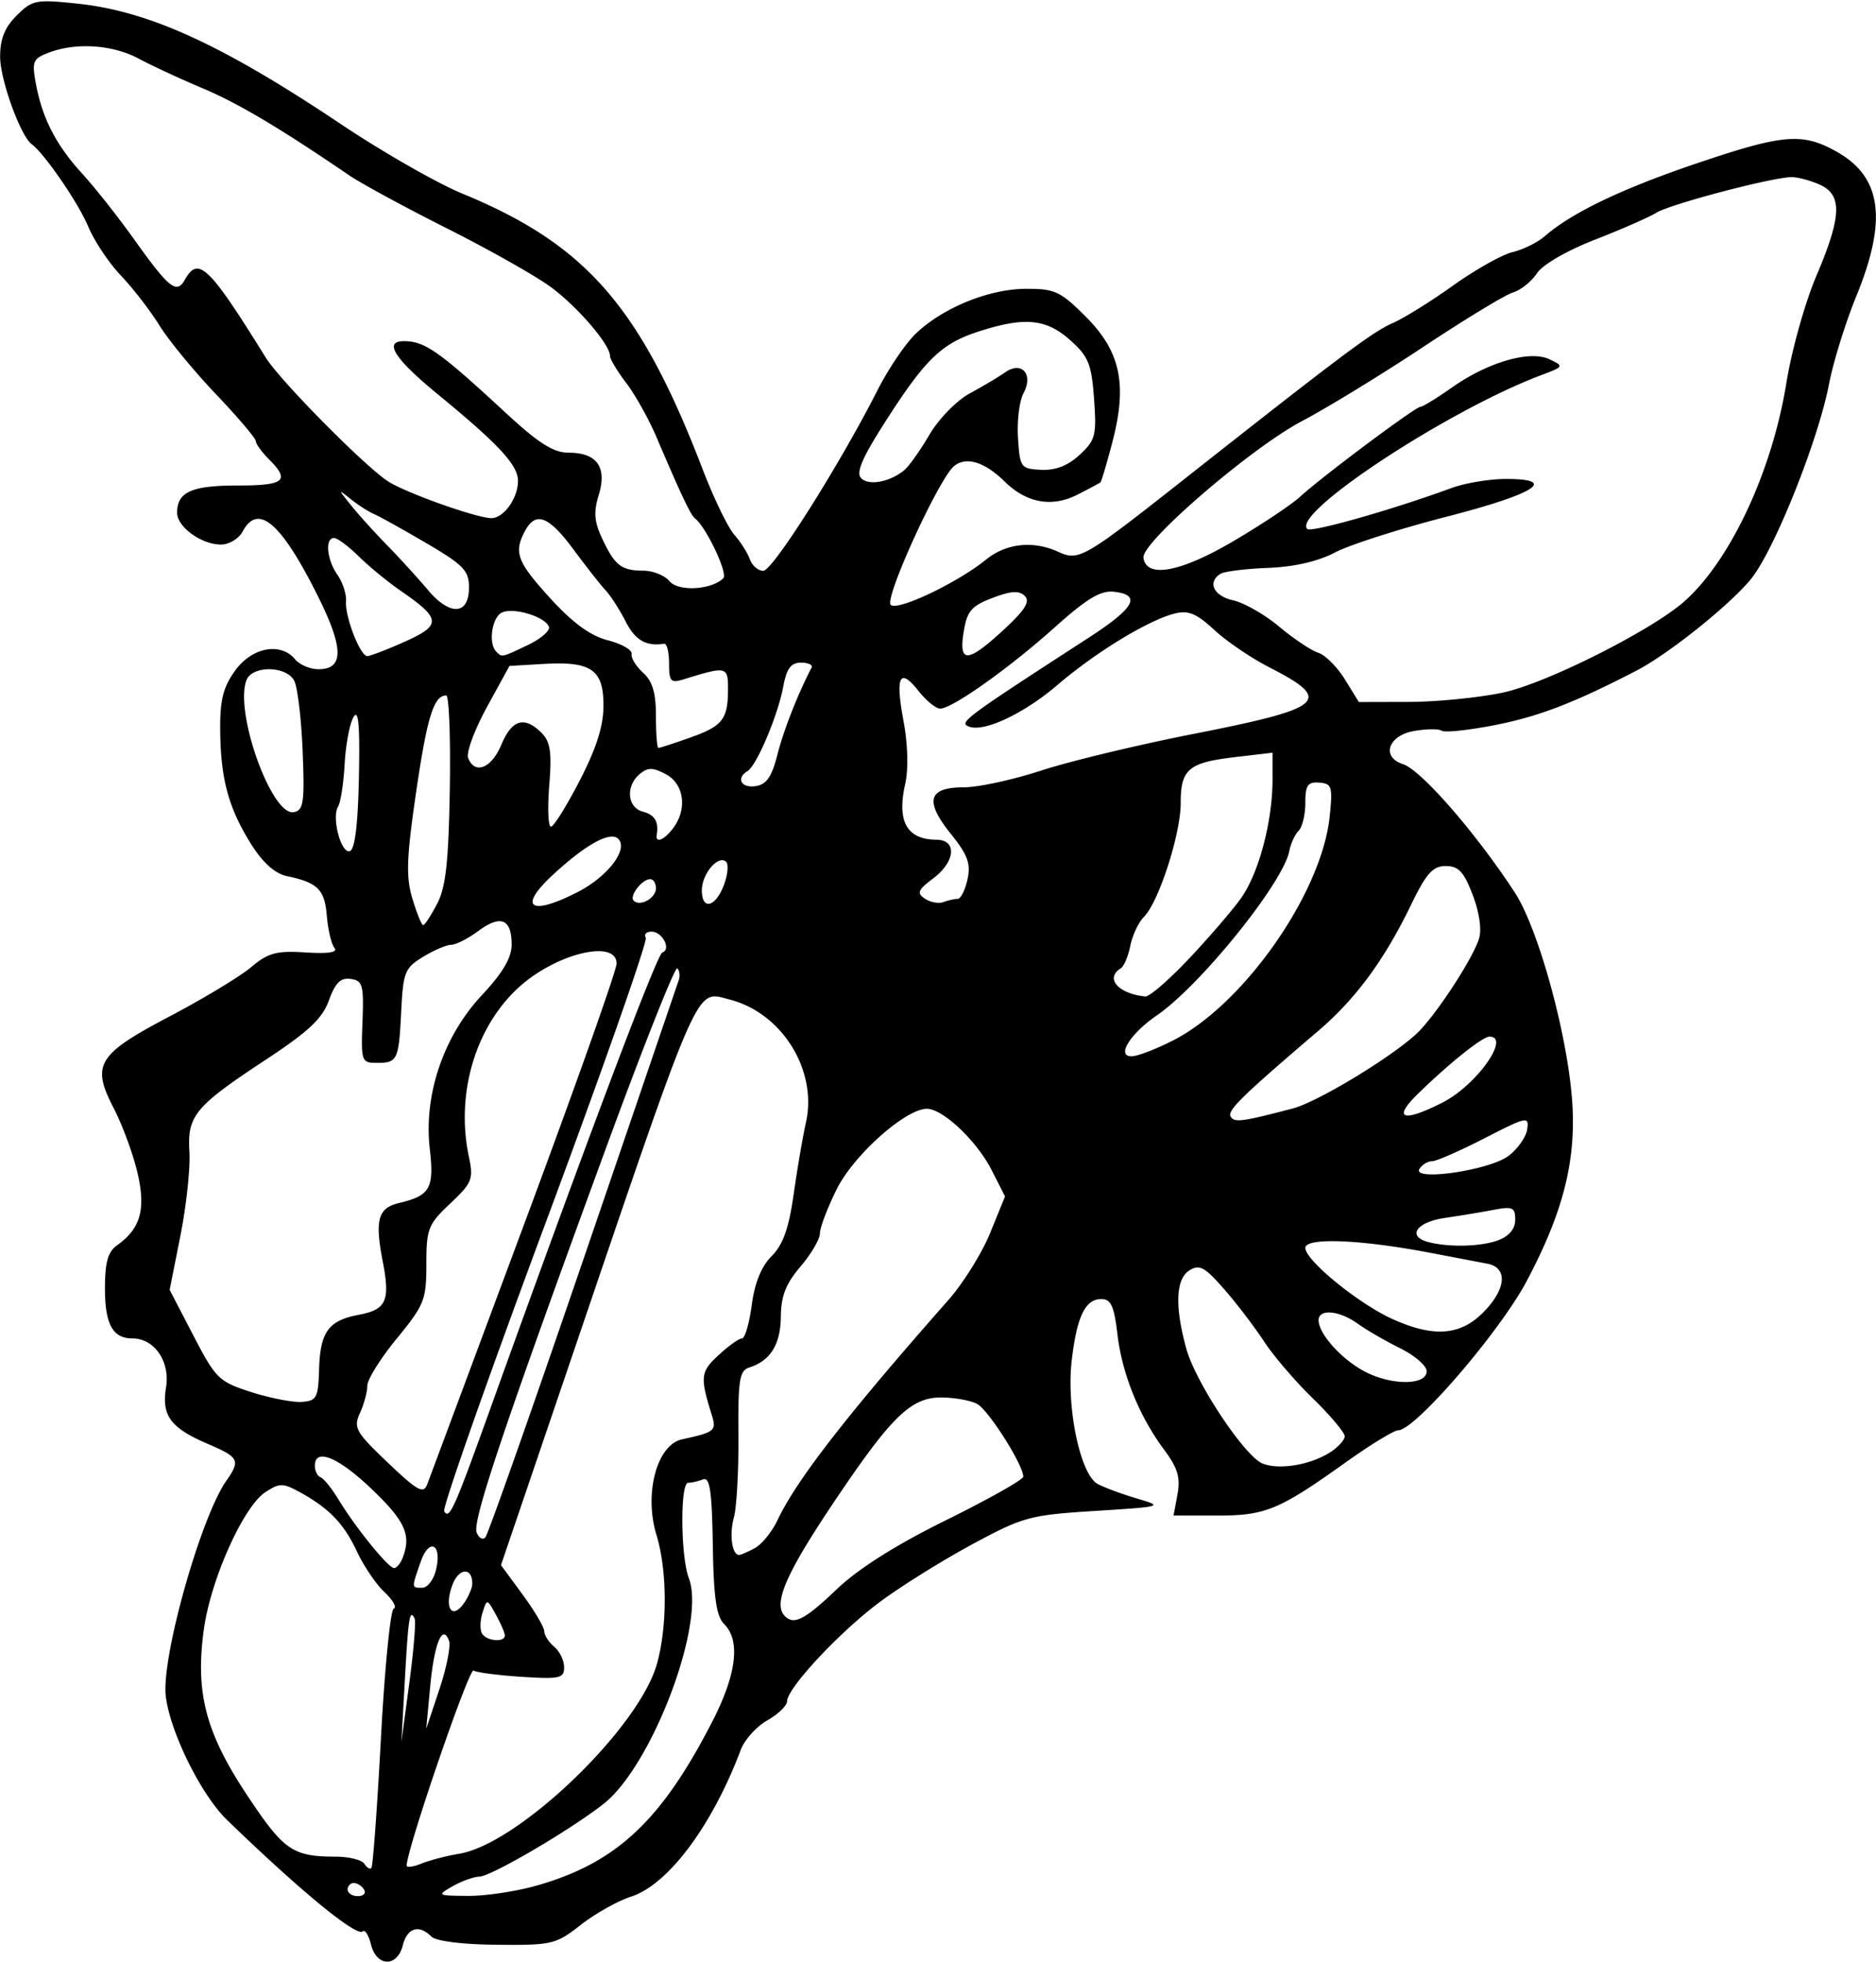 <?xml version="1.0"?>
<svg xmlns="http://www.w3.org/2000/svg" width="268.125" height="280.313" viewBox="0 0 268.125 280.313">
  <path d="M53.025 277.858c-.339-1.35-.873-2.197-1.187-1.883-.845.845-9.032-5.88-19.422-15.953-3.692-3.58-8.127-12.566-8.723-17.678-.643-5.514 4.993-25.532 8.666-30.775 2.026-2.893 1.806-3.333-2.607-5.224-5.396-2.313-6.68-4.045-6.018-8.122.597-3.678-1.67-6.973-4.797-6.973-2.828 0-3.937-2.019-3.937-7.166 0-3.705.425-5.217 1.726-6.14 3.384-2.402 4.152-5.164 2.903-10.444-.63-2.664-2.15-6.783-3.38-9.153-3.231-6.236-2.35-7.675 8.053-13.144 4.79-2.519 10.005-5.669 11.587-7 2.444-2.056 3.615-2.373 7.791-2.108 3.244.205 4.647-.012 4.125-.638-.435-.522-.927-2.589-1.095-4.593-.315-3.773-1.289-4.743-5.694-5.67-1.691-.355-3.434-1.899-5.069-4.489-3.25-5.147-4.392-9.28-4.474-16.174-.053-4.45.387-6.26 2.106-8.672 2.403-3.368 6.523-4.153 8.608-1.64.642.773 2.142 1.406 3.333 1.406 3.655 0 3.623-3.01-.109-10.484-5.22-10.453-8.533-13.297-10.724-9.204-.551 1.032-1.949 1.876-3.105 1.876-2.8 0-6.27-2.52-6.27-4.554 0-2.953 2.069-3.884 8.625-3.884 6.76 0 7.573-.678 4.5-3.75-1.03-1.031-1.874-2.198-1.874-2.592 0-.395-2.572-3.42-5.715-6.723s-6.778-7.726-8.078-9.83c-1.3-2.103-3.77-5.3-5.49-7.105-1.72-1.805-3.828-4.969-4.687-7.031-1.39-3.34-6.26-10.43-8.068-11.745C2.938 19.444.04 11.44.02 8.161.006 5.586.656 3.947 2.373 2.23 4.603-.002 5.12-.104 11.045.518 21.302 1.595 31.73 6.362 48.75 17.754c5.93 3.97 13.734 8.432 17.344 9.917 17.668 7.271 25.41 16.15 34.321 39.36 1.584 4.125 3.622 8.344 4.53 9.375.908 1.031 1.911 2.614 2.23 3.516.318.902 1.184 1.64 1.923 1.64 1.337 0 10.871-15.075 16.313-25.794 1.567-3.086 4.05-6.747 5.516-8.135 3.897-3.687 10.433-6.339 15.68-6.362 4.15-.02 4.95.352 8.583 3.985 4.964 4.964 5.96 9.672 3.791 17.933-.799 3.043-1.564 5.626-1.701 5.74-.137.114-1.616.903-3.288 1.753-3.654 1.858-7.278 1.202-10.415-1.884-2.855-2.81-5.509-3.615-7.224-2.191-2.184 1.812-9.983 18.888-9.052 19.82.939.938 9.522-3.134 13.63-6.465 2.875-2.331 6.73-2.748 10.313-1.116 2.972 1.355 3.568 1.01 18.377-10.665 22.137-17.45 26.65-20.826 29.435-22.017 1.518-.649 5.381-3.05 8.586-5.337 3.204-2.287 7.05-4.448 8.545-4.803 1.496-.355 3.563-1.376 4.594-2.27 3.874-3.357 10.922-6.743 21.538-10.347 12.55-4.26 15.268-4.493 20.191-1.726 6.437 3.618 7.264 9.712 2.8 20.644-1.549 3.791-3.3 9.425-3.891 12.519-1.554 8.124-7.886 23.922-11.2 27.943-3.08 3.734-11.786 10.691-16.313 13.033-8.848 4.578-13.856 6.514-20.05 7.75-3.808.76-7.316 1.14-7.795.845-.478-.296-2.32-.266-4.09.066-3.606.676-4.556 3.719-1.468 4.7 2.58.818 10.405 9.79 15.986 18.328 3.285 5.024 7.352 19.58 8.164 29.217.738 8.748-1.115 16.293-6.473 26.367-3.863 7.262-15.945 21.282-18.34 21.282-.596 0-3.988 2.073-7.539 4.606-9.528 6.799-11.426 7.582-18.39 7.582h-6.183l.562-3.047c.44-2.381.029-3.764-1.883-6.328-3.585-4.81-6.031-10.85-6.7-16.544-.473-4.02-.93-5.019-2.303-5.019-2.29 0-3.49 2.487-4.228 8.772-.788 6.71 1.23 16.324 3.706 17.649.974.521 3.516 1.462 5.648 2.09 3.794 1.116 3.666 1.154-6 1.762-9.364.59-10.276.838-17.6 4.786-4.248 2.29-10.178 5.991-13.179 8.224-5.747 4.278-13.247 12.309-13.257 14.196-.003.613-1.273 1.836-2.82 2.717-1.55.88-3.26 2.78-3.802 4.218-4.089 10.85-10.354 19.241-15.653 20.963-1.925.626-5.175 2.45-7.221 4.052-3.548 2.779-4.108 2.911-11.985 2.837-4.943-.047-8.702-.518-9.357-1.172-1.774-1.775-3.454-1.26-4.084 1.25-.794 3.165-3.743 3.093-4.547-.11zM52.03 270c-.318-.516-.976-.938-1.461-.938-.486 0-.883.422-.883.938s.658.938 1.462.938c.804 0 1.2-.422.882-.938zm24.7-.574c11.392-3.25 17.82-9.27 25.125-23.534 3.413-6.665 3.992-11.473 1.662-13.803-1.14-1.14-1.52-3.758-1.64-11.327-.126-7.768-.423-9.744-1.408-9.366-.686.263-1.636.479-2.11.479-1.168 0-1.094 10.514.098 13.648 2.447 6.435-5.267 26.811-12.208 32.247-4.814 3.77-16.058 10.35-17.753 10.388-.806.019-2.52.636-3.81 1.373-2.276 1.301-2.212 1.341 2.2 1.373 2.499.019 6.928-.647 9.844-1.478zm-22.284-21.084c.536-10.002 1.36-18.322 1.831-18.49.471-.166-.123-1.221-1.32-2.343-1.197-1.122-2.966-3.728-3.93-5.79-1.882-4.022-3.996-6.215-8.209-8.518-2.395-1.31-2.866-1.306-4.91.033-3.108 2.037-7.759 12.385-8.756 19.485-1.277 9.088.215 14.837 6.185 23.825 5.237 7.885 6.462 8.733 12.654 8.756 1.903.007 3.738.462 4.078 1.012.34.55.794.824 1.01.608.216-.216.83-8.576 1.367-18.578zm11.178 16.544c8.5-1.414 25.678-17.902 28.27-27.136 1.507-5.37 1.475-13.373-.075-18.448-1.798-5.888.074-12.86 3.66-13.635 4.657-1.007 4.944-1.237 4.27-3.413-1.717-5.532-1.642-6.217.943-8.612 1.42-1.316 2.926-2.392 3.35-2.392.422 0 1.053-2.15 1.401-4.778.42-3.163 1.38-5.523 2.842-6.985 1.627-1.627 2.455-3.952 3.147-8.832.517-3.644 1.306-8.255 1.753-10.246 1.685-7.498-3.438-15.713-10.979-17.605-4.9-1.23-3.908-3.499-23.025 52.69l-9.578 28.15 3.081 4.194c1.695 2.306 3.092 4.669 3.105 5.25.012.582.655 1.583 1.429 2.224.773.642 1.406 1.958 1.406 2.923 0 1.575-.624 1.716-6.062 1.367-3.334-.215-6.43-.617-6.88-.895-.645-.399-9.558 25.581-9.558 27.862 0 .318.95.192 2.11-.28 1.16-.471 3.585-1.103 5.39-1.403zm-6.369-33.62c-.702-1.41-.89-.223-1.39 8.734l-.495 8.906 1.133-8.437c.624-4.64.962-8.782.752-9.203zm4.922 3.187c-.924-2.508-2.11.35-2.688 6.484l-.575 6.094 1.877-5.625c1.032-3.094 1.656-6.223 1.386-6.953zm7.976-.781c-.018-.387-.6-1.725-1.291-2.975-1.258-2.27-1.26-2.27-1.903-.243-.354 1.116-.38 2.455-.059 2.975.676 1.093 3.303 1.29 3.253.243zm47.44-6.585c3.094-2.95 8.435-6.323 15.674-9.897 6.04-2.982 10.982-5.766 10.982-6.188 0-1.684-4.972-9.526-6.589-10.391-.949-.508-3.285-.924-5.192-.924-4.016 0-6.754 2.495-13.45 12.253-8.5 12.39-10.702 17.127-8.831 18.997 1.3 1.3 2.854.493 7.407-3.85zm-52.094-.805c0-2.36-1.905-2.262-2.821.147-1.217 3.2-.15 5.087 1.558 2.753.695-.95 1.263-2.255 1.263-2.9zm-5.206-1.886c.942-3.753-.929-4.785-2.178-1.202-1.313 3.769-1.32 3.681.251 3.681.718 0 1.585-1.116 1.927-2.48zm-4.738-1.816c1.244-3.242.366-5.205-4.353-9.732-4.828-4.63-8.203-6.028-8.203-3.395 0 .73.37 1.469.824 1.64.454.173 1.614 1.616 2.578 3.207 2.407 3.972 7.103 9.762 7.916 9.762.368 0 .925-.667 1.238-1.482zm50.32-1.364c.998-.534 2.456-2.327 3.24-3.984 2.719-5.752 9.876-14.972 24.437-31.479 2.11-2.39 4.793-6.698 5.963-9.571l2.129-5.225-1.938-3.798c-2.12-4.156-6.953-8.722-9.231-8.722-3.044 0-10.448 6.593-12.875 11.463-1.328 2.664-2.413 5.515-2.413 6.335 0 .82-1.249 2.953-2.775 4.738-2.09 2.444-2.784 4.213-2.812 7.163-.039 3.967-1.487 6.305-4.497 7.26-1.415.45-1.626 1.752-1.563 9.67.04 5.034-.254 10.337-.653 11.785-.67 2.433-.267 5.336.743 5.336.236 0 1.246-.437 2.245-.97zM83.364 180a28682.783 28682.783 0 0013.655-39.986c.193-.595.096-1.336-.216-1.648-.312-.312-4.938 11.354-10.28 25.924-14.403 39.286-19.03 53.037-18.401 54.677.31.81.874 1.127 1.252.705.378-.421 6.673-18.274 13.99-39.672zm-13.217 21.094c13.693-38.072 23.745-64.72 24.51-64.983 1.317-.45.016-2.986-1.531-2.986-.75 0-1.123.387-.83.86.292.473-6.189 18.919-14.402 40.99-8.213 22.073-14.697 40.514-14.409 40.98.752 1.217 1.397-.221 6.662-14.861zm4.755-26.139c7.273-19.532 13.223-36.302 13.223-37.266 0-3.53-8.598-1.47-13.91 3.333-6.254 5.655-9.102 15.224-7.209 24.22.686 3.257.485 3.764-2.663 6.733-3.158 2.978-3.406 3.608-3.406 8.672 0 5.084-.29 5.814-4.218 10.603-2.32 2.829-4.219 5.864-4.219 6.746 0 .882-.472 2.64-1.05 3.906-.96 2.11-.629 2.702 3.962 7.081 4.24 4.044 5.107 4.526 5.64 3.133.345-.906 6.578-17.628 13.85-37.16zm115.176 32.588c1.16-.735 2.11-1.776 2.11-2.313 0-.537-2.051-2.974-4.558-5.416-2.506-2.44-5.644-6.105-6.973-8.142-1.33-2.037-3.889-5.39-5.689-7.453-2.777-3.182-3.531-3.59-4.98-2.687-1.949 1.215-2.1 5.15-.43 11.204 1.322 4.795 8.314 15.33 10.87 16.38 2.336.959 6.802.23 9.65-1.573zM45.603 195.686c.16-5.37 1.342-7 5.66-7.81 3.974-.746 4.53-1.99 3.43-7.683-1.138-5.888-.663-7.577 2.329-8.29 4.471-1.067 5.05-2.09 4.402-7.78-.877-7.698 1.97-16.07 7.46-21.936 2.982-3.187 4.241-5.327 4.241-7.21 0-3.674-1.553-4.317-4.739-1.962-1.477 1.092-3.23 1.987-3.895 1.989-.665.002-2.478.777-4.028 1.722-2.593 1.58-2.843 2.198-3.115 7.696-.35 7.077-.527 7.453-3.486 7.453-2.193 0-2.27-.218-2.054-5.86.2-5.264.03-5.886-1.684-6.132-1.442-.206-2.2.54-3.111 3.057-.938 2.595-2.899 4.446-8.881 8.386-10.299 6.782-11.378 8.076-11.059 13.263.142 2.303-.436 7.681-1.283 11.953l-1.542 7.766 3.385 6.518c3.208 6.177 3.64 6.6 8.267 8.087 2.685.862 5.936 1.495 7.225 1.406 2.129-.148 2.356-.573 2.478-4.633zm158.303.252c0-.774-1.704-2.25-3.788-3.282-2.083-1.031-4.813-2.613-6.067-3.515-2.654-1.91-5.623-2.159-5.593-.47.036 1.979 3.342 5.622 6.666 7.346 3.823 1.983 8.782 1.939 8.782-.08zm8.041-8.366c3.33-3.33 3.61-6.433.631-7l-8.203-1.565c-9.962-1.901-17.813-2.206-17.813-.692 0 1.765 7.559 7.94 12.42 10.147 5.862 2.66 9.676 2.399 12.965-.89zm2.21-10.361c1.547-.588 2.406-1.63 2.406-2.92 0-1.755-.378-1.932-3.047-1.421-1.676.32-4.84.845-7.032 1.166-4.055.593-5.443 2.633-2.343 3.443 2.99.781 7.579.659 10.017-.268zm1.413-12.021c1.32-.982 2.534-2.693 2.699-3.804.285-1.915-.032-1.85-6.094 1.261-3.516 1.805-6.896 3.283-7.51 3.286-.614.003-1.418.492-1.787 1.088-1.12 1.815 9.935.219 12.692-1.831zm-30.801-6.8c3.483-.911 13.73-7.082 17.6-10.599 2.604-2.366 8.05-10.618 9.016-13.66.408-1.286.052-3.758-.901-6.254-1.264-3.31-2.027-4.127-3.85-4.127-1.843 0-2.774 1.032-4.914 5.45-3.87 7.99-7.941 13.524-13.335 18.127-10.957 9.35-13.021 11.372-12.49 12.233.54.873 1.616.731 8.874-1.17zm21.44-.869c4.813-2.455 9.744-9.396 6.675-9.396-1.002 0-5.718 3.769-10.243 8.185-3.686 3.597-2.138 4.122 3.567 1.211zm-38.6-8.825c10.132-5.137 21.285-21.05 22.43-32.004.45-4.3.318-4.727-1.492-4.863-1.643-.124-1.984.372-1.984 2.886 0 1.669-.432 3.467-.96 3.994-.528.528-1.128 1.835-1.334 2.905-.872 4.528-12.71 19.207-18.936 23.482-3.82 2.622-5.812 5.842-3.616 5.842.809 0 3.46-1.01 5.892-2.242zm2.21-11.587c2.807-2.964 6.176-6.867 7.486-8.672 2.577-3.549 4.57-10.994 4.57-17.075v-3.808l-5.329.627c-6.692.786-7.796 1.717-7.796 6.576 0 4.424-3.14 14.142-5.251 16.253-.772.772-1.648 2.627-1.947 4.123-.3 1.495-.912 2.946-1.36 3.223-2.302 1.423-.396 3.624 3.493 4.035.566.06 3.326-2.317 6.133-5.282zm-107.341-7.968c1.238-2.375 1.637-5.995 1.81-16.407.12-7.347-.11-13.359-.513-13.359-1.773 0-2.73 3.07-4.297 13.79-1.377 9.424-1.472 12.115-.538 15.234.625 2.084 1.318 3.789 1.542 3.789.224 0 1.122-1.372 1.996-3.047zm20.046-1.653c4.317-2.203 7.33-6.134 5.84-7.623-1.14-1.142-4.672.807-9.38 5.175-5.007 4.647-3.21 5.89 3.54 2.448zm11.226-.557c0-.718-.37-1.306-.823-1.306-1.17 0-3.02 2.407-2.358 3.069.905.905 3.181-.355 3.181-1.763zm9.784-.661c.483-1.366.598-2.763.257-3.104-1.099-1.099-3.479 1.678-3.479 4.058 0 2.977 2.047 2.37 3.222-.954zm33.343 2.167c.433 0 1.062-1.252 1.398-2.782.495-2.254.04-3.493-2.388-6.515-3.78-4.705-3.237-6.64 1.867-6.64 2.063 0 7.033-1.077 11.045-2.393 4.012-1.316 13.834-3.677 21.826-5.247 18.767-3.687 20.016-4.79 10.781-9.51-2.578-1.318-6.118-3.725-7.867-5.348-2.51-2.33-3.695-2.823-5.625-2.342-3.749.933-11.283 5.515-16.728 10.174-4.76 4.072-10.382 6.757-12.6 6.018-1.67-.557-.976-1.076 16.96-12.695 6.617-4.286 7.654-6.142 3.69-6.6-1.912-.222-3.855.94-8.438 5.04-6.595 5.904-14.697 11.653-16.42 11.653-.615 0-1.997-1.12-3.073-2.487-2.72-3.459-3.37-2.183-2.17 4.268.62 3.337.714 6.897.237 9.012-1.204 5.34.24 7.914 4.456 7.943 2.997.02 2.733 3.14-.469 5.543-2.171 1.63-2.356 2.085-1.171 2.881.773.52 1.968.739 2.654.486.687-.252 1.603-.458 2.035-.458zm-85.58-17.42c.149-7.504-.06-9.784-.78-8.543-.54.931-1.106 3.946-1.26 6.7-.152 2.755-.571 5.484-.93 6.065-.964 1.56.416 6.794 1.68 6.375.718-.239 1.156-3.832 1.29-10.597zm44.898 7.342c2.062-2.717 1.592-6.326-1.007-7.717-1.875-1.003-2.583-1.011-3.75-.043-2.049 1.7-1.798 4.795.437 5.38 1.708.446 2.287 1.413 1.986 3.318-.197 1.25 1.055.747 2.334-.938zm-13.343-6.82c2.406-4.665 3.398-7.802 3.398-10.749 0-5.123-1.743-6.32-8.621-5.916l-4.815.282-3.22 5.877c-1.77 3.232-2.979 6.502-2.686 7.266.939 2.445 3.337 1.49 4.75-1.893 1.505-3.6 3.296-4.13 5.733-1.694 1.273 1.273 1.493 2.756 1.112 7.5-.261 3.252-.154 5.913.238 5.913s2.242-2.964 4.111-6.587zm-39.598-4.22c-.187-4.627-.73-9.151-1.205-10.053-1.132-2.147-6.01-2.198-6.825-.072-1.746 4.55 3.62 19.487 6.775 18.857 1.39-.277 1.551-1.397 1.255-8.731zm67.861.494c.882-3.47 2.928-8.678 4.88-12.422.2-.387-.484-.703-1.522-.703-1.436 0-2.044.833-2.542 3.483-.767 4.089-3.776 11.194-5.083 12.002-1.682 1.04-.93 2.46 1.142 2.158 1.56-.228 2.31-1.31 3.125-4.518zm-12.6-2.372c4.755-1.677 5.514-2.621 5.533-6.878.015-3.364-.16-3.405-6.314-1.498-1.876.581-2.109.33-2.109-2.268 0-1.607-.316-2.872-.703-2.811-2.566.405-4.133-.496-5.489-3.158-.853-1.676-2.14-3.68-2.86-4.453-.72-.773-2.794-3.41-4.609-5.86-3.555-4.797-5.4-5.5-6.931-2.64-1.643 3.071-1.133 4.42 3.644 9.647 3.203 3.505 5.71 5.331 8.203 5.972 1.974.507 3.5 1.383 3.392 1.946-.109.563.63 1.773 1.64 2.687 1.344 1.216 1.838 2.885 1.838 6.206 0 2.498.158 4.542.35 4.542.194 0 2.18-.645 4.416-1.434zm116.295-6.479c6.202-1.314 21.378-8.955 25.987-13.083 6.57-5.884 12.498-18.613 14.52-31.174.741-4.608 2.661-11.462 4.266-15.233 3.637-8.547 3.76-11.6.53-13.072-1.314-.598-3.132-1.088-4.041-1.088-2.723 0-17.335 3.845-19.353 5.093-1.032.637-4.98 2.368-8.774 3.846-4.013 1.563-7.479 3.574-8.287 4.807-.763 1.165-2.3 2.395-3.414 2.733-1.114.338-6.877 3.834-12.807 7.768-5.93 3.934-13.734 8.707-17.343 10.607-7.289 3.836-22.95 17.325-22.666 19.521.385 2.98 5.237 2.103 12.75-2.301 4.043-2.37 8.371-5.248 9.62-6.394 3.11-2.859 16.507-12.867 17.222-12.867.319 0 2.336-1.236 4.483-2.746 5.192-3.652 11.167-5.377 13.974-4.035 2.062.986 2.031 1.045-1.164 2.245-13.307 5-35.736 19.738-33.476 21.998.548.548 12.243-2.772 20.604-5.849 1.944-.715 5.46-1.3 7.812-1.3 7.55 0 4.156 2.139-8.606 5.422-6.664 1.715-13.803 4.006-15.866 5.092-2.406 1.267-5.826 2.054-9.543 2.196-3.186.122-6.245.501-6.797.842-1.929 1.192-.98 3.179 1.81 3.791 1.547.34 4.51 2.036 6.583 3.768 2.074 1.733 4.584 3.409 5.578 3.724.994.316 2.707 2.029 3.805 3.807l1.998 3.233 7.19-.017c3.954-.009 9.986-.609 13.405-1.334zm-157.273-7.13c5.655-2.502 5.616-3.35-.35-7.47-1.804-1.245-4.473-3.44-5.931-4.876-1.458-1.436-3.04-2.611-3.516-2.611-1.32 0-1.03 3.096.494 5.273.747 1.067 1.296 2.77 1.22 3.783-.164 2.18 2.029 7.819 3.04 7.819.388 0 2.657-.863 5.043-1.919zm17.917.33c1.832-.874 3.183-2.034 3.002-2.578-.467-1.409-4.828-2.79-6.628-2.1-1.496.575-2.104 4.427-.89 5.641.828.829.703.855 4.516-.963zm68-2.177c3.047-2.813 3.809-4.035 3.012-4.831-.797-.797-1.964-.725-4.615.284-3.02 1.15-3.634 1.87-4.115 4.831-.741 4.56.54 4.497 5.718-.284zM67.03 83.94c0-2.397-.787-3.215-6.094-6.324-3.351-1.964-6.726-3.842-7.5-4.174-.773-.331-2.25-1.276-3.28-2.1-1.876-1.498-1.876-1.498 0 .845 1.03 1.29 3.35 3.856 5.156 5.704 1.804 1.848 4.432 4.729 5.838 6.401 3.17 3.77 5.88 3.607 5.88-.352zm36.349-1.32c.689-.689-2.455-7.318-4.059-8.558-.614-.474-1.927-3.25-5.522-11.667-1.09-2.55-3.022-6.002-4.296-7.671-1.273-1.67-2.316-3.404-2.316-3.854 0-1.642-4.637-7.042-8.463-9.856-2.158-1.587-8.836-5.358-14.84-8.378-6.003-3.021-12.292-6.432-13.974-7.58-9.906-6.76-15.897-10.316-20.979-12.455-3.152-1.327-7.254-3.228-9.114-4.226-3.713-1.99-8.934-2.34-12.826-.86-2.289.87-2.45 1.257-1.859 4.453.917 4.954 2.886 8.77 6.636 12.864 1.787 1.95 5.15 6.21 7.473 9.467 4.93 6.909 6.011 7.764 7.179 5.676 1.921-3.433 3.442-1.97 11.555 11.11 2.024 3.263 14.064 15.455 17.46 17.68 2.474 1.622 12.599 5.236 14.774 5.274 1.745.031 3.787-2.782 3.824-5.268.034-2.291-2.633-5.179-11.538-12.495-6.119-5.026-7.705-7.526-4.777-7.526 3.005 0 5.013 1.411 14.55 10.23 4.739 4.382 6.835 5.708 9.025 5.708 4.03 0 5.499 2.072 4.282 6.038-.756 2.463-.643 3.836.517 6.29 1.803 3.813 2.716 4.514 5.903 4.532 1.354.008 3.018.684 3.697 1.502 1.258 1.515 6.008 1.25 7.688-.43zm25.815-15.394c.674-.54 2.306-2.826 3.626-5.08 1.348-2.3 3.895-4.907 5.806-5.943 1.872-1.016 4.13-2.361 5.02-2.989 2.375-1.678 4.093.252 2.64 2.967-.591 1.104-.947 3.986-.79 6.405.274 4.236.395 4.402 3.314 4.545 2.057.1 3.821-.587 5.499-2.141 2.261-2.096 2.435-2.77 2.057-7.998-.36-4.979-.795-6.05-3.405-8.381-3.46-3.093-6.566-3.373-13.228-1.194-5.249 1.717-7.555 3.983-13.421 13.184-3.132 4.913-3.99 6.972-3.225 7.737 1.092 1.092 4.021.559 6.107-1.112z"/>
</svg>
